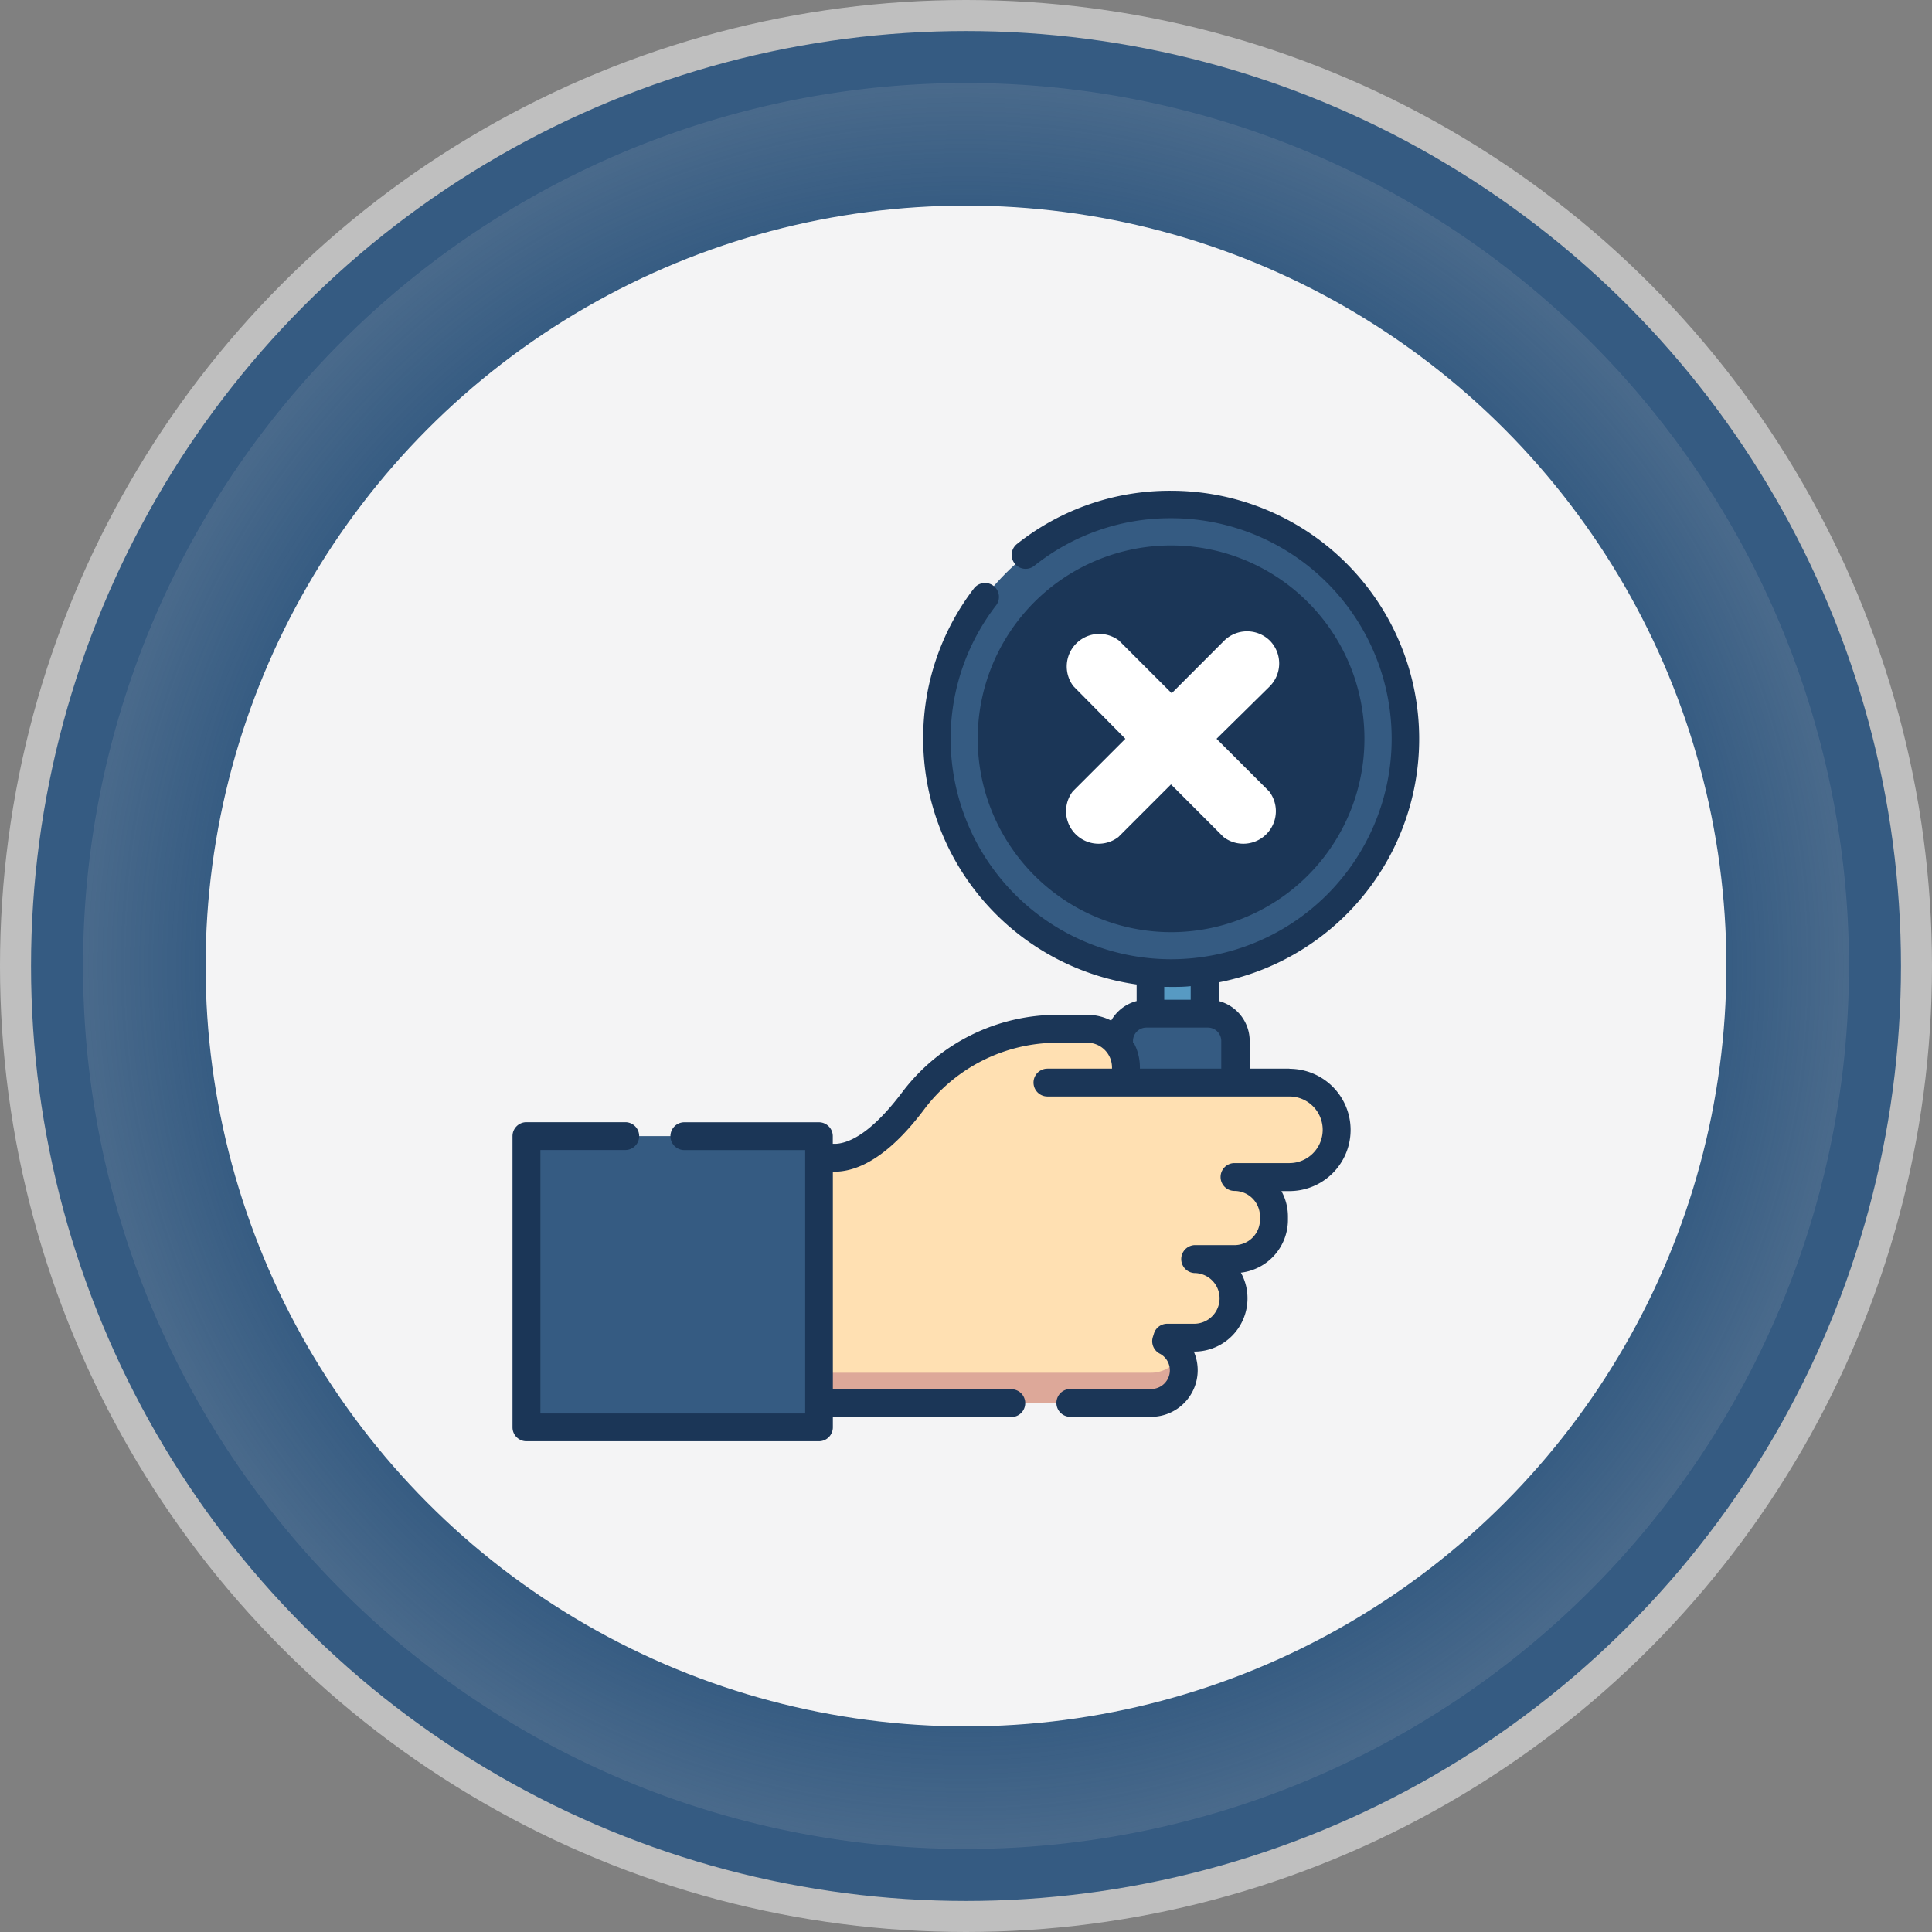 <svg xmlns="http://www.w3.org/2000/svg" xmlns:xlink="http://www.w3.org/1999/xlink" viewBox="0 0 254.08 254.08"><rect x="0" y="0" width="254.08" height="254.08" fill="#808080" stroke="none"/><defs><style>.cls-1,.cls-5{fill:#355b82;}.cls-1{stroke:#bfbfbf;stroke-miterlimit:10;stroke-width:4.08px;}.cls-2{fill:#f4f4f5;}.cls-3{fill:url(#radial-gradient);}.cls-4{fill:#579ac3;}.cls-6{fill:#1b3657;}.cls-7{fill:#ffe0b2;}.cls-8{fill:#dda899;}.cls-9{fill:#fff;}</style><radialGradient id="radial-gradient" cx="127.04" cy="127.04" r="116.12" gradientUnits="userSpaceOnUse"><stop offset="0.85" stop-color="#bfbfbf" stop-opacity="0"></stop><stop offset="0.99" stop-color="#bfbfbf" stop-opacity="0.14"></stop><stop offset="1" stop-color="#bfbfbf" stop-opacity="0.15"></stop></radialGradient></defs><g id="Layer_2" data-name="Layer 2"><g id="Layer_1-2" data-name="Layer 1"><circle class="cls-1" cx="127.04" cy="127.04" r="125"></circle><circle class="cls-2" cx="127.04" cy="127.04" r="100"></circle><path class="cls-3" d="M127,10.92A116.12,116.12,0,1,0,243.16,127,116.12,116.12,0,0,0,127,10.92ZM127,227A100,100,0,1,1,227,127,100,100,0,0,1,127,227Z"></path><rect class="cls-4" x="151.32" y="123.69" width="7.14" height="13.61"></rect><circle class="cls-5" cx="154.04" cy="97.16" r="30.79"></circle><path class="cls-5" d="M154,124.42a27.26,27.26,0,1,1,27.25-27.26A27.28,27.28,0,0,1,154,124.42Z"></path><circle class="cls-6" cx="154.04" cy="97.16" r="23.59"></circle><path class="cls-5" d="M158.93,164.61h-8.09a3.59,3.59,0,0,1-3.59-3.59V136.9a3.59,3.59,0,0,1,3.59-3.59h8.09a3.59,3.59,0,0,1,3.59,3.59V161A3.59,3.59,0,0,1,158.93,164.61Z"></path><path class="cls-5" d="M162.52,136.9V161a3.59,3.59,0,0,1-3.59,3.59h-4.86a3.6,3.6,0,0,0,3.6-3.59V136.9a3.6,3.6,0,0,0-3.6-3.59h4.86A3.59,3.59,0,0,1,162.52,136.9Z"></path><path class="cls-7" d="M151,184.53h.44a4.29,4.29,0,0,0,4.29-4.29v0a4.28,4.28,0,0,0-2.32-3.81l.14-.48h3.56a5.17,5.17,0,0,0,0-10.34h5.3a5.19,5.19,0,0,0,5.19-5.19V160a5.19,5.19,0,0,0-5.19-5.19h7.22a6.21,6.21,0,0,0,6.21-6.21,6.21,6.21,0,0,0-6.21-6.21h-21.5v-2a5.08,5.08,0,0,0-5.07-5.07h-3.92a23.65,23.65,0,0,0-18.93,9.4c-2.84,3.79-6.45,7.33-10.1,7.56h-5.89v32.28Z"></path><path class="cls-8" d="M151,184.53H104.16v-4h47.23a4.3,4.3,0,0,0,3.8-2.29,4.35,4.35,0,0,1,.49,2v0a4.29,4.29,0,0,1-4.29,4.29Z"></path><rect class="cls-5" x="69.24" y="149.41" width="38.45" height="38.3"></rect><rect class="cls-5" x="69.24" y="181.37" width="38.45" height="6.34"></rect><path class="cls-9" d="M157.53,97.16,165.74,89a2.44,2.44,0,0,0-3.45-3.46l-8.22,8.22-8.21-8.22A2.44,2.44,0,1,0,142.41,89l8.21,8.21-8.21,8.22a2.44,2.44,0,1,0,3.45,3.45l8.21-8.21,8.22,8.21a2.44,2.44,0,0,0,3.45-3.45Z"></path><path class="cls-6" d="M154,122.59a25.43,25.43,0,1,0-25.42-25.43A25.45,25.45,0,0,0,154,122.59Zm0-47.19a21.76,21.76,0,1,1-21.76,21.76A21.78,21.78,0,0,1,154,75.4Z"></path><path class="cls-6" d="M169.58,140.54h-5.23V136.9a5.44,5.44,0,0,0-4.06-5.25v-2.46A32.63,32.63,0,0,0,154,64.54a32.31,32.31,0,0,0-20.26,7,1.83,1.83,0,1,0,2.28,2.87,28.62,28.62,0,0,1,18-6.26,29,29,0,1,1-29,29A28.68,28.68,0,0,1,131,79.61a1.83,1.83,0,0,0-2.92-2.22,32.3,32.3,0,0,0-6.67,19.77,32.67,32.67,0,0,0,28.07,32.31v2.18a5.41,5.41,0,0,0-3.35,2.57,6.89,6.89,0,0,0-3.13-.76h-3.92a25.58,25.58,0,0,0-20.4,10.14c-3.21,4.28-6.21,6.64-8.69,6.82h-.47v-1a1.83,1.83,0,0,0-1.83-1.83H90a1.83,1.83,0,1,0,0,3.66h15.89v34.64H71.07V151.24H82.23a1.83,1.83,0,1,0,0-3.66h-13a1.83,1.83,0,0,0-1.83,1.83v38.3a1.83,1.83,0,0,0,1.83,1.83H107.7a1.83,1.83,0,0,0,1.83-1.83v-1.35H133a1.83,1.83,0,1,0,0-3.66H109.53V154.08h.64c3.65-.23,7.5-3,11.45-8.29a21.92,21.92,0,0,1,17.47-8.66H143a3.25,3.25,0,0,1,3.24,3.24v.17h-8.49a1.83,1.83,0,0,0,0,3.66h31.82a4.38,4.38,0,0,1,0,8.76h-7.22a1.83,1.83,0,1,0,0,3.66,3.36,3.36,0,0,1,3.35,3.36v.41a3.35,3.35,0,0,1-3.35,3.36h-5.3a1.84,1.84,0,0,0,0,3.67,3.33,3.33,0,0,1,3.34,3.33,3.35,3.35,0,0,1-3.34,3.34H153.5a1.82,1.82,0,0,0-1.75,1.31l-.15.48a1.84,1.84,0,0,0,.92,2.14,2.47,2.47,0,0,1,1.33,2.19v0a2.46,2.46,0,0,1-2.46,2.46H140.76a1.83,1.83,0,1,0,0,3.66h10.63a6.13,6.13,0,0,0,6.12-6.12v0a6.15,6.15,0,0,0-.51-2.46h.06a7,7,0,0,0,7-7,6.91,6.91,0,0,0-.87-3.38,7,7,0,0,0,6.19-7V160a6.93,6.93,0,0,0-.86-3.36h1.06a8,8,0,1,0,0-16.08ZM154,129.79c.87,0,1.73,0,2.59-.1v1.79h-3.48v-1.7Zm-5,7.31v-.2a1.76,1.76,0,0,1,1.76-1.76h8.09a1.76,1.76,0,0,1,1.76,1.76v3.64H149.91v-.17A6.79,6.79,0,0,0,149.08,137.1Z"></path><path class="cls-9" d="M148,97.16l-6.92,6.92a4.28,4.28,0,0,0,6,6l6.92-6.92,6.91,6.92a4.28,4.28,0,0,0,6-6l-6.92-6.92L167,90.25a4.28,4.28,0,0,0,0-6,4.29,4.29,0,0,0-6,0l-6.91,6.92-6.92-6.92a4.28,4.28,0,0,0-6,6ZM143.7,86.79a.62.62,0,0,1,.87,0L152.78,95a1.82,1.82,0,0,0,2.59,0l8.21-8.21a.62.62,0,0,1,.87.87l-8.21,8.21a1.8,1.8,0,0,0-.54,1.29,1.82,1.82,0,0,0,.54,1.3l8.21,8.21a.62.62,0,0,1,0,.87.62.62,0,0,1-.87,0l-8.21-8.21a1.82,1.82,0,0,0-2.59,0l-8.21,8.21a.62.62,0,0,1-.87,0,.62.62,0,0,1,0-.87l8.21-8.21a1.82,1.82,0,0,0,0-2.59l-8.21-8.21a.65.65,0,0,1-.18-.44A.6.6,0,0,1,143.7,86.79Z"></path></g></g></svg>